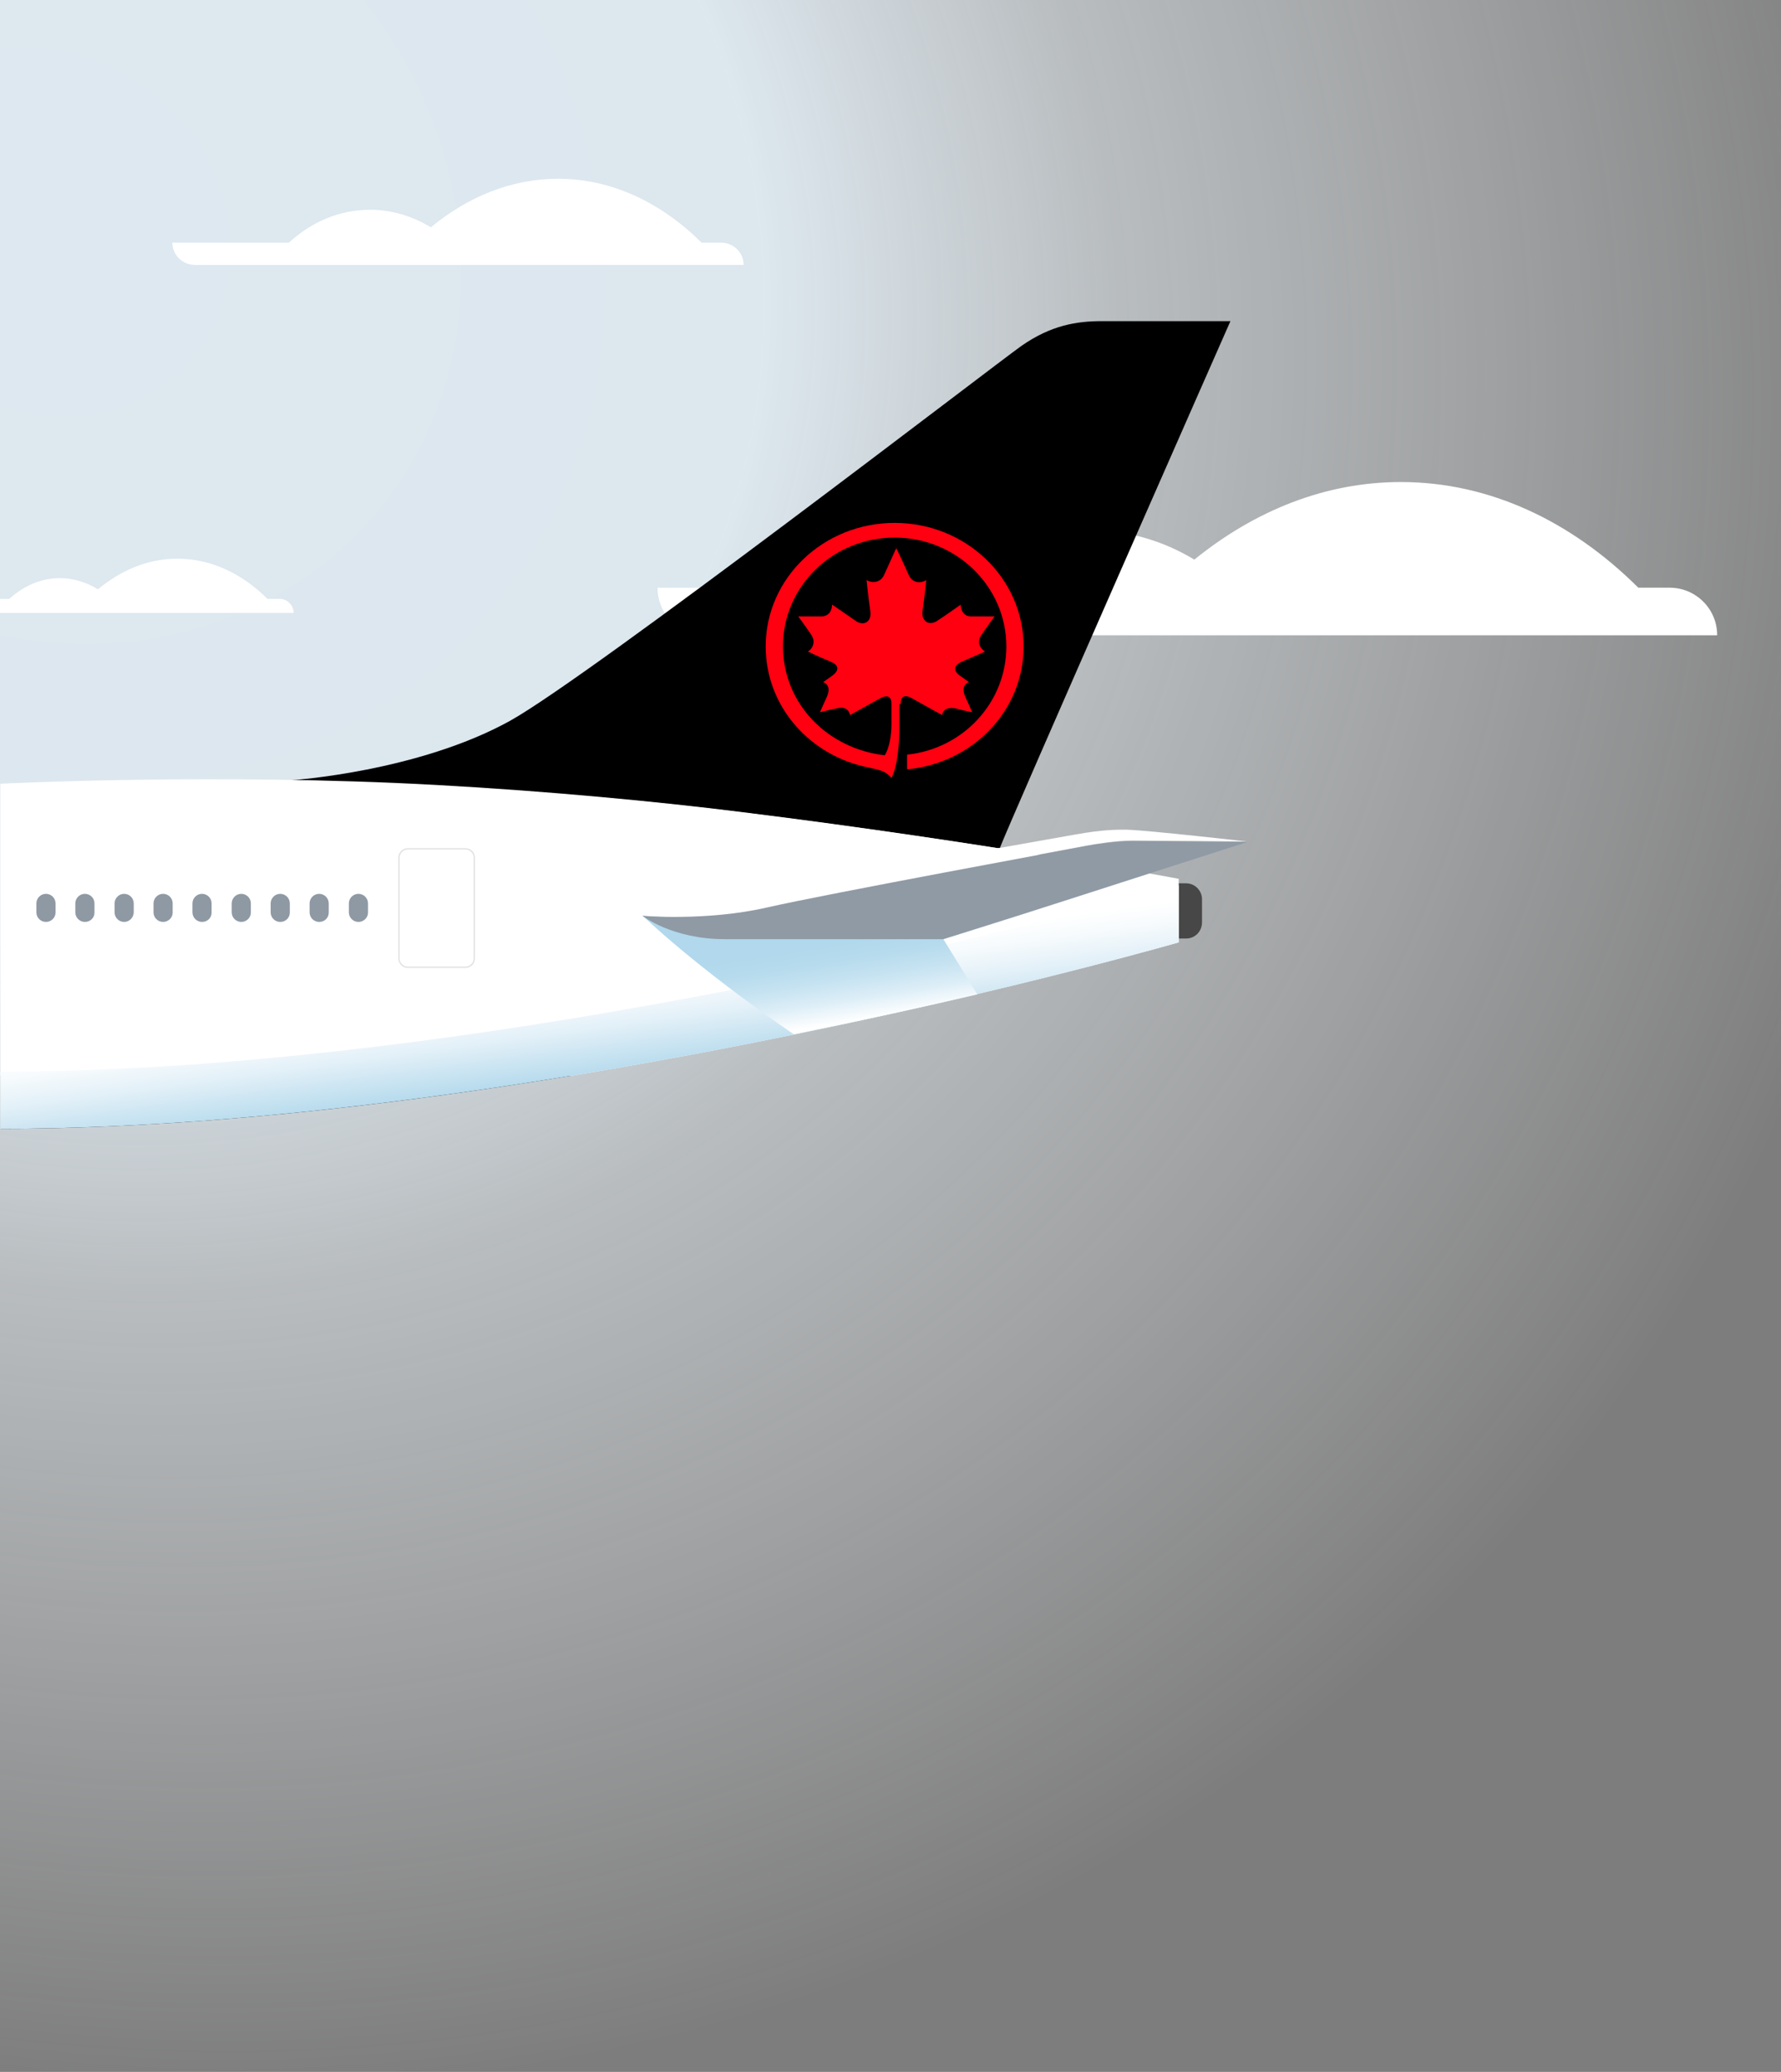 <?xml version="1.0" encoding="utf-8"?>
<!-- Generator: Adobe Illustrator 24.3.0, SVG Export Plug-In . SVG Version: 6.00 Build 0)  -->
<svg version="1.1" id="Layer_1" xmlns="http://www.w3.org/2000/svg" xmlns:xlink="http://www.w3.org/1999/xlink" x="0px" y="0px"
	 viewBox="0 0 558 649" style="enable-background:new 0 0 558 649;" xml:space="preserve">
<rect x="0" y="0" width="558" height="649" fill="#333333" stroke="none"/>
<style type="text/css">
	.st0{fill-rule:evenodd;clip-rule:evenodd;fill:url(#SVGID_1_);}
	.st1{fill-rule:evenodd;clip-rule:evenodd;fill:#FFFFFF;}
	.st2{fill:#FF0011;}
	.st3{fill:#474747;}
	.st4{fill:#FFFFFF;}
	.st5{fill:url(#SVGID_2_);}
	.st6{fill:url(#SVGID_3_);}
	.st7{fill:#8F9AA5;}
	.st8{fill:#E1E1E1;}
	.st9{fill:#8E99A4;}
</style>
<g>
	<g>
		<g>
			
				<radialGradient id="SVGID_1_" cx="-678.807" cy="865.343" r="1.113" gradientTransform="matrix(443.498 338.635 305.968 -400.712 36292.73 576694.312)" gradientUnits="userSpaceOnUse">
				<stop  offset="0" style="stop-color:#DEE8F0"/>
				<stop  offset="0.38" style="stop-color:#DEE9F0;stop-opacity:0.992"/>
				<stop  offset="0.567" style="stop-color:#ECF2F6;stop-opacity:0.722"/>
				<stop  offset="1" style="stop-color:#FFFFFF;stop-opacity:0.363"/>
			</radialGradient>
			<path class="st0" d="M0,0h558v649H0V0z"/>
			<path class="st1" d="M523.1,184.1h-9.8c-20.9-20.8-46.6-33.1-74.4-33.1c-23.6,0-45.7,8.9-64.7,24.3c-9.8-5.9-20.9-9.2-32.5-9.2
				c-15,0-28.9,5.5-40.7,15c-6.7-4.9-14.4-7.7-22.6-7.7c-9.8,0-18.9,4-26.3,10.7H206c0,8.3,6.7,14.9,14.9,14.9H538
				C538,190.7,531.3,184.1,523.1,184.1 M225.9,76h-6.1c-12.7-12.6-28.2-20-45-20c-14.5,0-28.2,5.6-39.8,15.2
				c-5.8-3.5-12.2-5.5-19.1-5.5c-9.5,0-18.3,3.8-25.4,10.3H54c0,3.9,3.2,7,7.1,7H233C233,79.1,229.8,76,225.9,76 M87.6,187.6h-3.8
				c-7.9-7.9-17.7-12.6-28.2-12.6c-9.1,0-17.6,3.5-24.9,9.6c-3.6-2.2-7.7-3.5-11.9-3.5c-5.9,0-11.4,2.4-15.9,6.5H-20
				c0,2.4,2,4.4,4.4,4.4H92C92,189.6,90,187.6,87.6,187.6"/>
			<g>
				<g>
					<path d="M313.2,265.8c-22.3-3.5-50-7.5-80.6-11.3c-66.1-8.2-124.9-9.7-141.2-10l0-0.1c0,0,39.5-2.6,68.4-18.6
						C185.1,211.7,312,114,320.1,108.3c9.2-6.4,17.2-7.7,25.1-7.7c7.8,0,40.3,0,40.3,0S315.7,258.9,313.2,265.8z"/>
				</g>
				<path class="st2" d="M282.2,220.5c0-2.5,1.3-3.1,3.8-1.6c4.4,2.5,9.2,5.1,9.2,5.1c0.1-1.4,1.4-2.6,4.1-2.1
					c2.5,0.7,5.3,1.2,5.3,1.2s-1.5-3.4-2.2-4.9c-1.2-2.7-0.1-4.1,1.2-4.5c0,0-1.7-1.2-2.8-2c-2.4-1.7-1.8-3.4,0.5-4.4
					c3.3-1.4,7.3-3.2,7.3-3.2c-1.3-0.8-2.8-2.8-1.1-5.2c1.6-2.4,4.1-5.8,4.1-5.8s-4.3,0-7.3,0c-2.6,0-3.3-2.2-3.3-3.7
					c0,0-4.3,3.1-7.4,5.1c-2.6,1.7-4.9,0-4.6-2.9c0.7-4.7,1.2-9.9,1.2-9.9c-1.6,1.1-4.3,1.1-5.5-1.6c-1.7-3.9-3.9-8.4-3.9-8.4
					s-2.1,4.6-3.8,8.4c-1.2,2.6-3.9,2.6-5.5,1.6c0,0,0.5,5.2,1.2,9.9c0.4,3.1-2,4.7-4.6,2.9c-3-2.1-7.4-5.1-7.4-5.1
					c0,1.5-0.7,3.6-3.3,3.7c-2.9,0-7.3,0-7.3,0s2.5,3.4,4.1,5.8c1.6,2.4,0.1,4.6-1.1,5.2c0,0,4,1.9,7.2,3.2c2.4,1,2.9,2.6,0.4,4.4
					c-1.1,0.8-2.8,2-2.8,2c1.2,0.4,2.4,1.7,1.2,4.5c-0.7,1.5-2.2,4.9-2.2,4.9s2.8-0.7,5.3-1.2c2.7-0.7,3.9,0.7,4.1,2.1
					c0,0,4.7-2.6,9.2-5.1c2.4-1.4,3.8-0.9,3.8,1.6v6.3c0,3.7-0.7,7.6-2.1,9.8c-17.6-2-31.8-15.8-31.9-34.1c0-18.9,15.7-34.1,35-34.1
					s35,15.3,35,34.1c0,17.7-13.7,32.1-31.1,33.9v4.6c20.5-1.9,36.5-18.3,36.5-38.5c0-21.4-18.1-38.7-40.4-38.7
					s-40.4,17.3-40.4,38.7c0,18.9,14,34.5,32.6,38c3.1,0.7,5.1,1.1,6.8,3.2c2-3.7,2.5-11.5,2.5-15.8v-7.3H282.2z"/>
				<path class="st3" d="M371.6,294h-2.4v-17.3h2.4c2.8,0,5,2.3,5,5v7.2C376.6,291.8,374.4,294,371.6,294z"/>
				<path class="st4" d="M0.1,353.6c166.6,0,369.2-58.4,369.2-58.4v-19.9c0,0-58.9-11.2-136.8-20.9c-26.2-3.3-61-6.6-95.7-8.5
					c-68.6-3.8-136.7-0.4-136.7-0.4V353.6z"/>
				<path d="M178.9,337c-57.1,9.4-120.2,16.6-178.7,16.6V337H178.9z"/>
				<g>
					
						<linearGradient id="SVGID_2_" gradientUnits="userSpaceOnUse" x1="565.334" y1="171.1" x2="540.557" y2="354.186" gradientTransform="matrix(-1 0 0 1 730.528 0)">
						<stop  offset="0.742" style="stop-color:#FFFFFF"/>
						<stop  offset="0.775" style="stop-color:#F7FBFD"/>
						<stop  offset="0.826" style="stop-color:#E2F0F8"/>
						<stop  offset="0.888" style="stop-color:#BFDFEF"/>
						<stop  offset="0.911" style="stop-color:#B1D8EC"/>
					</linearGradient>
					<path class="st5" d="M369.3,295.2c0,0-202.6,58.4-369.2,58.4v-17.9c166.6,0,369.2-58.4,369.2-58.4V295.2z"/>
				</g>
				<g>
					
						<linearGradient id="SVGID_3_" gradientUnits="userSpaceOnUse" x1="471.89" y1="330.399" x2="479.752" y2="280.277" gradientTransform="matrix(-1 0 0 1 730.528 0)">
						<stop  offset="0.177" style="stop-color:#FFFFFF"/>
						<stop  offset="0.314" style="stop-color:#DDEEF7"/>
						<stop  offset="0.446" style="stop-color:#C5E2F1"/>
						<stop  offset="0.567" style="stop-color:#B6DBED"/>
						<stop  offset="0.666" style="stop-color:#B1D8EC"/>
					</linearGradient>
					<path class="st6" d="M306.2,311.5c-16.7,3.9-35.8,8.1-57.5,12.5c-31-21.2-47.4-37.2-47.4-37.2l94.2,7.3L306.2,311.5z"/>
				</g>
				<g>
					<path class="st4" d="M340.4,264.9c-3,0.6-81.4,15-100.2,19.3c-18.8,4.3-38.9,2.6-38.9,2.6s15.7-4.5,21.2-5.3
						c4.7-0.6,88.1-15.4,114.5-20.1c8.9-1.6,13.3-1.5,15.9-1.5c6.9,0.2,37.7,3.7,37.7,3.7s-30.6-0.3-35.8-0.3
						S343.1,264.4,340.4,264.9z"/>
					<path class="st7" d="M201.3,286.9c0,0,20.1,1.7,38.9-2.6s97.2-18.7,100.2-19.3c2.7-0.5,9.2-1.5,14.5-1.5s35.8,0.3,35.8,0.3
						s-39,12.5-59.1,19c-13.3,4.3-36,11.4-36,11.4s-54.1,0-68.5,0C210.6,294.2,201.3,286.9,201.3,286.9z"/>
				</g>
				<g>
					<path class="st8" d="M145.8,266.1c1.4,0,2.6,1.1,2.6,2.6v31.5c0,1.4-1.1,2.6-2.6,2.6h-18c-1.4,0-2.6-1.1-2.6-2.6v-31.5
						c0-1.4,1.1-2.6,2.6-2.6H145.8 M145.8,265.7h-18c-1.7,0-3,1.3-3,3v31.5c0,1.7,1.3,3,3,3h18c1.7,0,3-1.3,3-3v-31.5
						C148.8,267,147.5,265.7,145.8,265.7L145.8,265.7z"/>
					<g>
						<path class="st9" d="M14.4,288.8L14.4,288.8c-1.6,0-3-1.3-3-3V283c0-1.6,1.3-3,3-3h0c1.6,0,3,1.3,3,3v2.9
							C17.4,287.5,16,288.8,14.4,288.8z"/>
						<path class="st9" d="M26.6,288.8L26.6,288.8c-1.6,0-3-1.3-3-3V283c0-1.6,1.3-3,3-3h0c1.6,0,3,1.3,3,3v2.9
							C29.6,287.5,28.3,288.8,26.6,288.8z"/>
						<path class="st9" d="M38.9,288.8L38.9,288.8c-1.6,0-3-1.3-3-3V283c0-1.6,1.3-3,3-3h0c1.6,0,3,1.3,3,3v2.9
							C41.8,287.5,40.5,288.8,38.9,288.8z"/>
						<path class="st9" d="M51.1,288.8L51.1,288.8c-1.6,0-3-1.3-3-3V283c0-1.6,1.3-3,3-3h0c1.6,0,3,1.3,3,3v2.9
							C54.1,287.5,52.7,288.8,51.1,288.8z"/>
						<path class="st9" d="M63.3,288.8L63.3,288.8c-1.6,0-3-1.3-3-3V283c0-1.6,1.3-3,3-3h0c1.6,0,3,1.3,3,3v2.9
							C66.3,287.5,65,288.8,63.3,288.8z"/>
						<path class="st9" d="M75.6,288.8L75.6,288.8c-1.6,0-3-1.3-3-3V283c0-1.6,1.3-3,3-3l0,0c1.6,0,3,1.3,3,3v2.9
							C78.6,287.5,77.2,288.8,75.6,288.8z"/>
						<path class="st9" d="M87.8,288.8L87.8,288.8c-1.6,0-3-1.3-3-3V283c0-1.6,1.3-3,3-3h0c1.6,0,3,1.3,3,3v2.9
							C90.8,287.5,89.5,288.8,87.8,288.8z"/>
						<path class="st9" d="M100,288.8L100,288.8c-1.6,0-3-1.3-3-3V283c0-1.6,1.3-3,3-3h0c1.6,0,3,1.3,3,3v2.9
							C103,287.5,101.7,288.8,100,288.8z"/>
						<path class="st9" d="M112.3,288.8L112.3,288.8c-1.6,0-3-1.3-3-3V283c0-1.6,1.3-3,3-3h0c1.6,0,3,1.3,3,3v2.9
							C115.3,287.5,113.9,288.8,112.3,288.8z"/>
					</g>
				</g>
			</g>
		</g>
	</g>
</g>
</svg>
